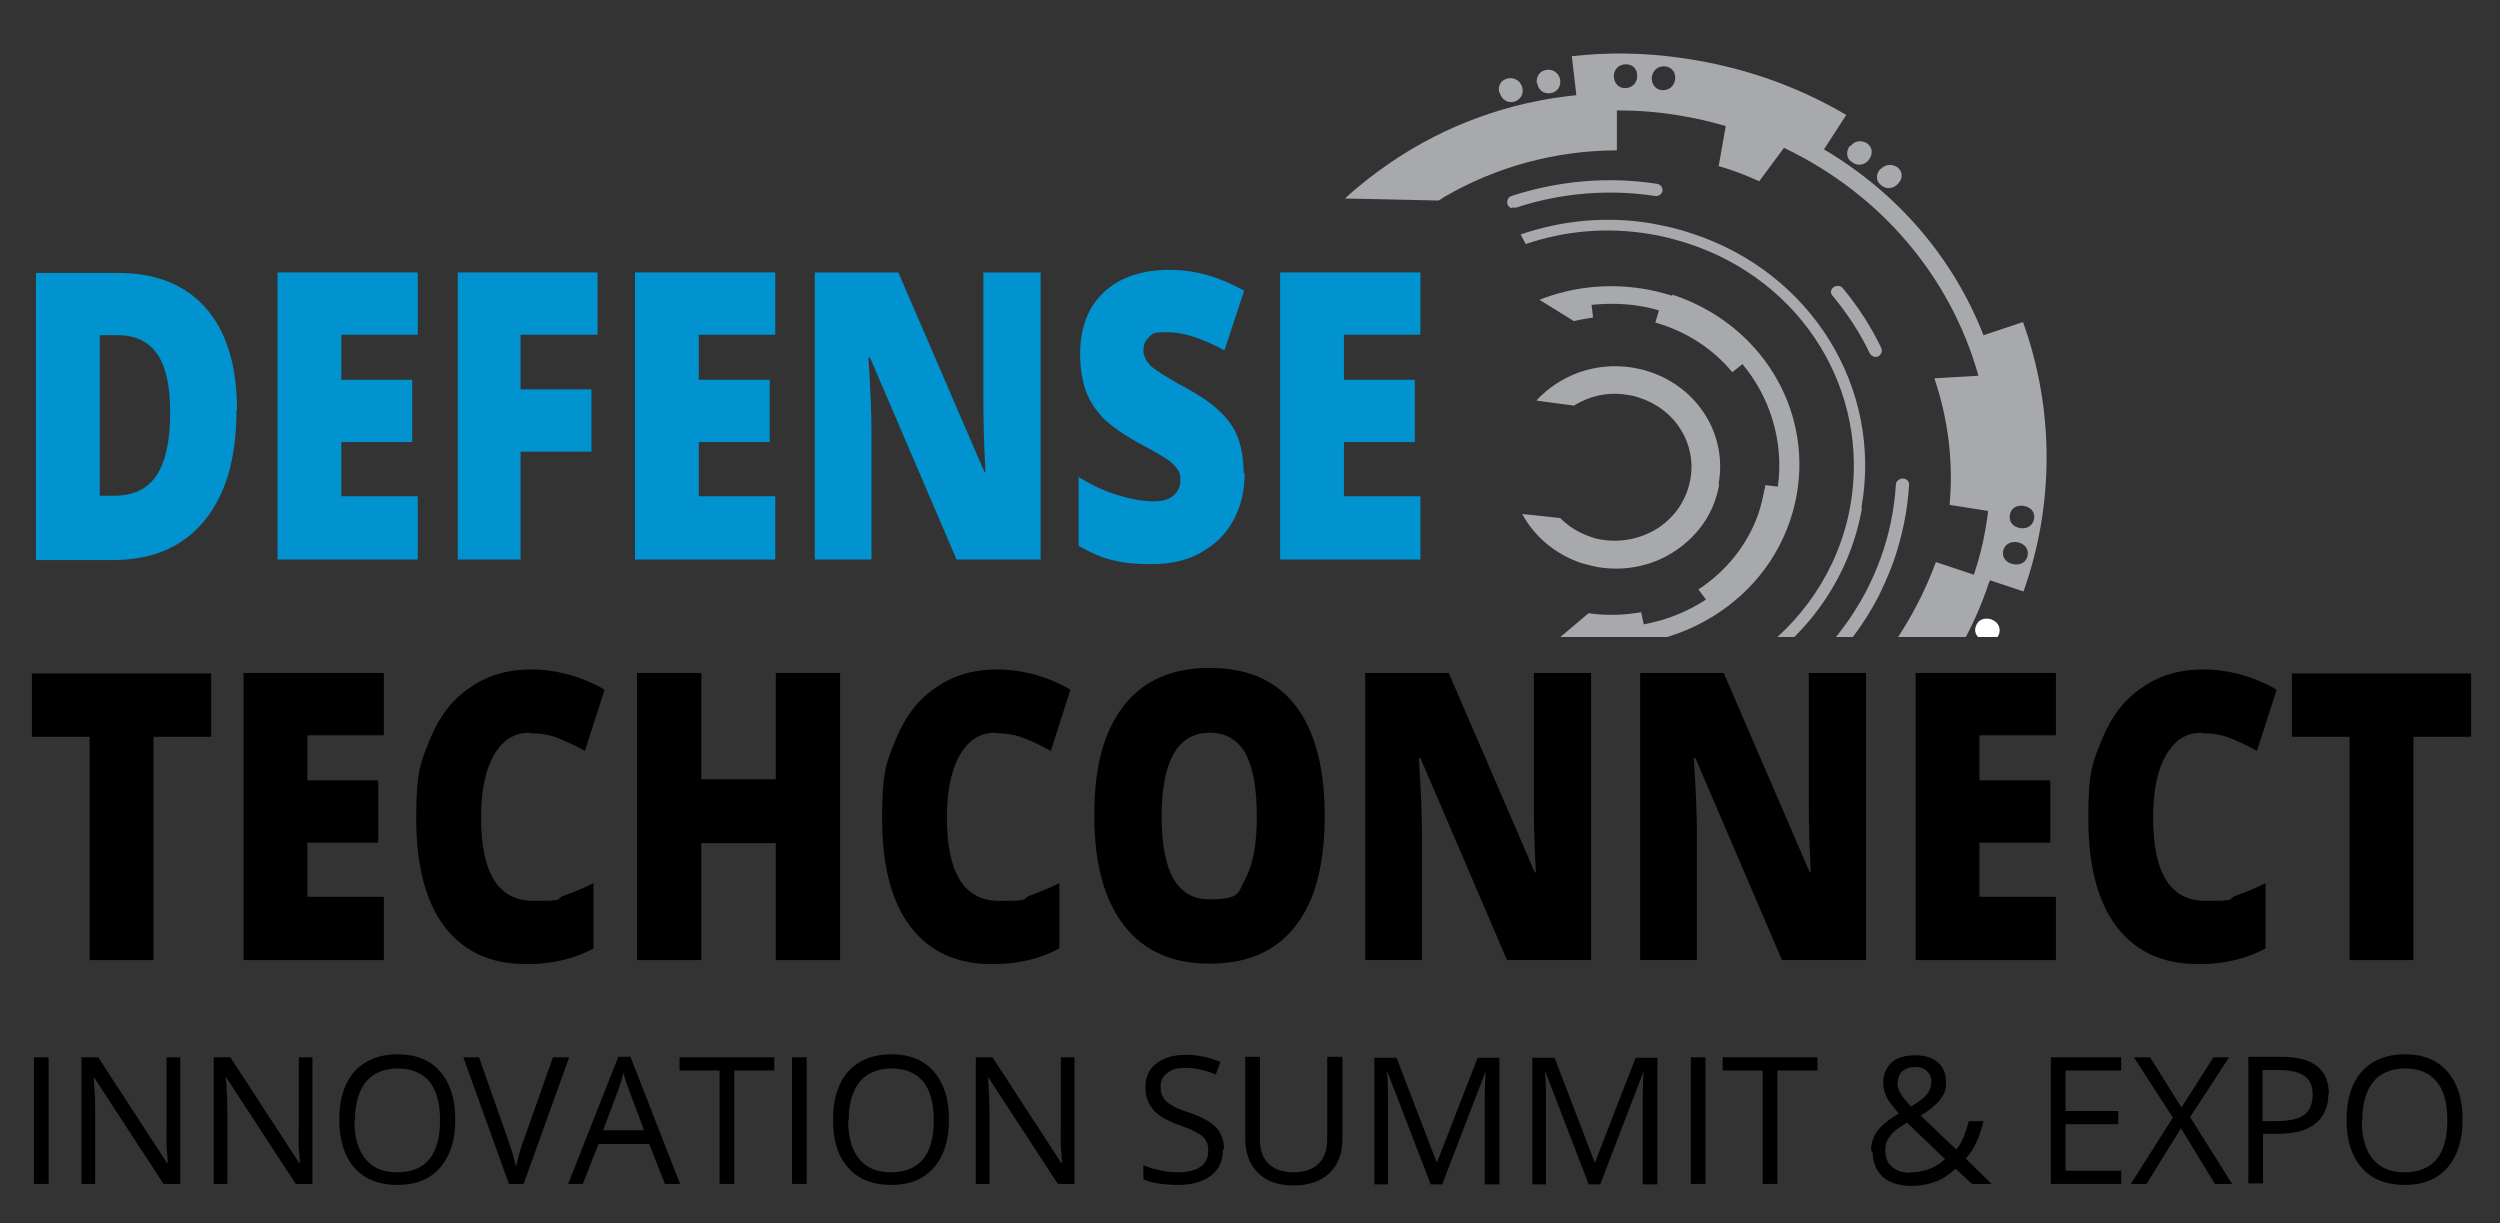 <?xml version="1.0" encoding="UTF-8"?>
<svg id="Layer_1" xmlns="http://www.w3.org/2000/svg" xmlns:xlink="http://www.w3.org/1999/xlink" version="1.1" viewBox="0 0 493.7 241.6">
  <rect x="0" y="0" width="493.7" height="241.6" fill="#333333" stroke="none"/>
  <!-- Generator: Adobe Illustrator 29.0.0, SVG Export Plug-In . SVG Version: 2.1.0 Build 186)  -->
  <defs>
    <style>
      .st0 {
        fill: none;
      }

      .st1 {
        fill: #fff;
      }

      .st2 {
        fill: #0093d0;
      }

      .st3 {
        clip-path: url(#clippath);
      }

      .st4 {
        fill: #a7a9ac;
      }
    </style>
    <clipPath id="clippath">
      <rect class="st0" x="258" y="6" width="157" height="119.8"/>
    </clipPath>
  </defs>
  <g>
    <g>
      <path class="st2" d="M46.7,81c0,9.5-2.1,16.7-6.4,21.9s-10.3,7.7-18.1,7.7H7.1v-56.7h16.2c7.5,0,13.3,2.3,17.4,7s6.1,11.4,6.1,20.1ZM33.6,81.5c0-5.2-.8-9-2.5-11.5-1.7-2.5-4.3-3.8-7.7-3.8h-3.7v31.7h2.8c3.8,0,6.6-1.3,8.4-4s2.7-6.8,2.7-12.4Z"/>
      <path class="st2" d="M82.5,110.5h-27.7v-56.7h27.7v12.3h-15.1v8.9h14v12.3h-14v10.7h15.1v12.5Z"/>
      <path class="st2" d="M102.8,110.5h-12.4v-56.7h27.6v12.3h-15.2v10.8h14v12.3h-14v21.3Z"/>
      <path class="st2" d="M153.1,110.5h-27.7v-56.7h27.7v12.3h-15.1v8.9h14v12.3h-14v10.7h15.1v12.5Z"/>
      <path class="st2" d="M205.5,110.5h-16.6l-17.1-39.9h-.3c.4,6.3.6,11.1.6,14.4v25.5h-11.2v-56.7h16.5l17,39.4h.2c-.3-5.7-.4-10.3-.4-13.8v-25.6h11.3v56.7Z"/>
      <path class="st2" d="M245.8,93.3c0,3.5-.7,6.6-2.2,9.4s-3.6,4.8-6.4,6.4-6,2.3-9.8,2.3-5.7-.3-7.8-.8-4.3-1.5-6.6-2.8v-13.6c2.4,1.5,4.9,2.7,7.5,3.5s5,1.3,7.2,1.3,3.2-.4,4.1-1.2,1.3-1.8,1.3-3-.2-1.5-.5-2c-.4-.6-.9-1.2-1.7-1.8-.8-.6-2.8-1.8-6.2-3.6-3-1.7-5.3-3.3-6.9-4.9-1.5-1.6-2.7-3.4-3.4-5.4s-1.1-4.5-1.1-7.2c0-5.2,1.6-9.3,4.7-12.2,3.1-2.9,7.4-4.4,12.9-4.4s9.8,1.4,14.8,4.1l-3.9,11.8c-4.4-2.4-8.1-3.6-11.3-3.6s-2.8.3-3.6,1-1.1,1.6-1.1,2.6.5,2.1,1.4,3c.9.9,3.5,2.5,7.7,4.8,4,2.2,6.8,4.6,8.4,7.1,1.6,2.5,2.3,5.7,2.3,9.5Z"/>
      <path class="st2" d="M280.5,110.5h-27.7v-56.7h27.7v12.3h-15.1v8.9h14v12.3h-14v10.7h15.1v12.5Z"/>
    </g>
    <g>
      <path d="M30.3,189.6h-12.6v-44.1H6.3v-12.5h35.4v12.5h-11.4v44.1Z"/>
      <path d="M75.8,189.6h-27.7v-56.7h27.7v12.3h-15.1v8.9h14v12.3h-14v10.7h15.1v12.5Z"/>
      <path d="M104.5,144.7c-3,0-5.3,1.5-7,4.5s-2.5,7.1-2.5,12.3c0,10.9,3.4,16.4,10.3,16.4s4.1-.3,6-1c1.9-.7,3.9-1.5,5.9-2.5v12.9c-3.9,2.1-8.3,3.1-13.2,3.1-7.1,0-12.5-2.5-16.2-7.4-3.8-5-5.6-12.1-5.6-21.5s.9-11,2.7-15.5c1.8-4.4,4.4-7.9,7.9-10.2,3.4-2.4,7.4-3.6,12.1-3.6s9.9,1.3,14.5,4l-3.9,12.1c-1.7-1-3.5-1.8-5.2-2.5-1.7-.7-3.6-1-5.6-1Z"/>
      <path d="M165.9,189.6h-12.7v-23.1h-14.7v23.1h-12.7v-56.7h12.7v21h14.7v-21h12.7v56.7Z"/>
      <path d="M196.5,144.7c-3,0-5.3,1.5-7,4.5s-2.5,7.1-2.5,12.3c0,10.9,3.4,16.4,10.3,16.4s4.1-.3,6-1c1.9-.7,3.9-1.5,5.9-2.5v12.9c-3.9,2.1-8.3,3.1-13.2,3.1-7.1,0-12.5-2.5-16.2-7.4-3.8-5-5.6-12.1-5.6-21.5s.9-11,2.7-15.5c1.8-4.4,4.4-7.9,7.9-10.2,3.4-2.4,7.4-3.6,12.1-3.6s9.9,1.3,14.5,4l-3.9,12.1c-1.7-1-3.5-1.8-5.2-2.5-1.7-.7-3.6-1-5.6-1Z"/>
      <path d="M261.6,161.2c0,9.5-1.9,16.8-5.8,21.7-3.9,5-9.5,7.4-16.9,7.4s-13-2.5-16.9-7.5c-3.9-5-5.9-12.2-5.9-21.8s1.9-16.6,5.8-21.6c3.9-5,9.5-7.5,17-7.5s13.1,2.5,16.9,7.4c3.8,4.9,5.8,12.2,5.8,21.7ZM229.4,161.2c0,11,3.1,16.4,9.4,16.4s5.6-1.3,7.1-4c1.5-2.7,2.3-6.8,2.3-12.4s-.8-9.8-2.3-12.5c-1.6-2.7-3.9-4-7-4-6.3,0-9.5,5.5-9.5,16.6Z"/>
      <path d="M314.2,189.6h-16.6l-17.1-39.9h-.3c.4,6.3.6,11.1.6,14.4v25.5h-11.2v-56.7h16.5l17,39.4h.2c-.3-5.7-.4-10.3-.4-13.8v-25.6h11.3v56.7Z"/>
      <path d="M368.5,189.6h-16.6l-17.1-39.9h-.3c.4,6.3.6,11.1.6,14.4v25.5h-11.2v-56.7h16.5l17,39.4h.2c-.3-5.7-.4-10.3-.4-13.8v-25.6h11.3v56.7Z"/>
      <path d="M406,189.6h-27.7v-56.7h27.7v12.3h-15.1v8.9h14v12.3h-14v10.7h15.1v12.5Z"/>
      <path d="M434.7,144.7c-3,0-5.3,1.5-7,4.5-1.7,3-2.5,7.1-2.5,12.3,0,10.9,3.4,16.4,10.3,16.4s4.1-.3,6-1c1.9-.7,3.9-1.5,5.9-2.5v12.9c-3.9,2.1-8.3,3.1-13.2,3.1-7.1,0-12.5-2.5-16.2-7.4-3.8-5-5.6-12.1-5.6-21.5s.9-11,2.7-15.5c1.8-4.4,4.4-7.9,7.9-10.2,3.4-2.4,7.4-3.6,12.1-3.6s9.9,1.3,14.5,4l-3.9,12.1c-1.7-1-3.5-1.8-5.2-2.5-1.7-.7-3.6-1-5.6-1Z"/>
      <path d="M476.6,189.6h-12.6v-44.1h-11.4v-12.5h35.4v12.5h-11.4v44.1Z"/>
    </g>
  </g>
  <g>
    <path d="M6.7,233.8v-25h2.9v25h-2.9Z"/>
    <path d="M35.6,233.8h-3.3l-13.7-21h-.1c.2,2.5.3,4.7.3,6.8v14.2h-2.7v-25h3.3l13.6,20.9h.1c0-.3,0-1.3-.2-3,0-1.7-.1-2.9,0-3.6v-14.3h2.7v25Z"/>
    <path d="M61.7,233.8h-3.3l-13.7-21h-.1c.2,2.5.3,4.7.3,6.8v14.2h-2.7v-25h3.3l13.6,20.9h.1c0-.3,0-1.3-.2-3,0-1.7-.1-2.9,0-3.6v-14.3h2.7v25Z"/>
    <path d="M89.9,221.2c0,4-1,7.1-3,9.4s-4.8,3.4-8.4,3.4-6.5-1.1-8.5-3.4c-2-2.2-3-5.4-3-9.5s1-7.2,3-9.5c2-2.2,4.9-3.4,8.5-3.4s6.4,1.1,8.4,3.4c2,2.3,3,5.4,3,9.4ZM70,221.2c0,3.4.7,5.9,2.2,7.7s3.5,2.6,6.3,2.6,4.9-.9,6.3-2.6c1.4-1.7,2.1-4.3,2.1-7.7s-.7-5.9-2.1-7.6c-1.4-1.7-3.5-2.6-6.2-2.6s-4.9.9-6.3,2.6c-1.4,1.7-2.2,4.3-2.2,7.6Z"/>
    <path d="M109.3,208.8h3.1l-9,25h-2.9l-9-25h3.1l5.7,16.2c.7,1.9,1.2,3.7,1.6,5.4.4-1.8.9-3.7,1.6-5.5l5.7-16.1Z"/>
    <path d="M131.3,233.8l-3.1-7.9h-10l-3.1,7.9h-2.9l9.9-25.1h2.4l9.8,25.1h-3ZM127.2,223.2l-2.9-7.7c-.4-1-.8-2.2-1.2-3.6-.3,1.1-.6,2.3-1.1,3.6l-2.9,7.7h8.1Z"/>
    <path d="M145,233.8h-2.9v-22.4h-7.9v-2.6h18.7v2.6h-7.9v22.4Z"/>
    <path d="M156.4,233.8v-25h2.9v25h-2.9Z"/>
    <path d="M187.4,221.2c0,4-1,7.1-3,9.4s-4.8,3.4-8.4,3.4-6.5-1.1-8.5-3.4c-2-2.2-3-5.4-3-9.5s1-7.2,3-9.5c2-2.2,4.9-3.4,8.5-3.4s6.4,1.1,8.4,3.4c2,2.3,3,5.4,3,9.4ZM167.5,221.2c0,3.4.7,5.9,2.2,7.7s3.5,2.6,6.3,2.6,4.9-.9,6.3-2.6c1.4-1.7,2.1-4.3,2.1-7.7s-.7-5.9-2.1-7.6c-1.4-1.7-3.5-2.6-6.2-2.6s-4.9.9-6.3,2.6c-1.4,1.7-2.2,4.3-2.2,7.6Z"/>
    <path d="M212.2,233.8h-3.3l-13.7-21h-.1c.2,2.5.3,4.7.3,6.8v14.2h-2.7v-25h3.3l13.6,20.9h.1c0-.3,0-1.3-.2-3,0-1.7-.1-2.9,0-3.6v-14.3h2.7v25Z"/>
    <path d="M241.5,227.1c0,2.2-.8,3.9-2.4,5.1-1.6,1.2-3.8,1.8-6.5,1.8s-5.2-.4-6.8-1.1v-2.8c1,.4,2.1.8,3.3,1,1.2.3,2.4.4,3.6.4,1.9,0,3.4-.4,4.4-1.1,1-.7,1.5-1.8,1.5-3.1s-.2-1.6-.5-2.1c-.3-.6-.9-1.1-1.7-1.5-.8-.5-2.1-1-3.7-1.6-2.3-.8-4-1.8-5-3s-1.5-2.6-1.5-4.5.7-3.5,2.2-4.6c1.4-1.1,3.4-1.7,5.7-1.7s4.8.5,6.9,1.4l-.9,2.5c-2.1-.9-4.1-1.3-6-1.3s-2.7.3-3.6,1c-.9.7-1.3,1.6-1.3,2.7s.2,1.6.5,2.1c.3.6.9,1.1,1.6,1.5.8.5,1.9,1,3.5,1.5,2.6.9,4.4,1.9,5.4,3,1,1.1,1.5,2.5,1.5,4.2Z"/>
    <path d="M265.1,208.8v16.2c0,2.8-.9,5.1-2.6,6.7s-4.1,2.4-7.1,2.4-5.3-.8-7-2.5c-1.6-1.6-2.5-3.9-2.5-6.8v-16.1h2.9v16.3c0,2.1.6,3.7,1.7,4.8,1.1,1.1,2.8,1.7,5,1.7s3.7-.6,4.9-1.7c1.1-1.1,1.7-2.7,1.7-4.8v-16.3h2.9Z"/>
    <path d="M282.5,233.8l-8.5-22.1h-.1c.2,1.8.2,3.8.2,6.3v15.9h-2.7v-25h4.4l7.9,20.6h.1l8-20.6h4.3v25h-2.9v-16.1c0-1.8,0-3.8.2-6h-.1l-8.5,22.1h-2.3Z"/>
    <path d="M313.7,233.8l-8.5-22.1h-.1c.2,1.8.2,3.8.2,6.3v15.9h-2.7v-25h4.4l7.9,20.6h.1l8-20.6h4.3v25h-2.9v-16.1c0-1.8,0-3.8.2-6h-.1l-8.5,22.1h-2.3Z"/>
    <path d="M333.9,233.8v-25h2.9v25h-2.9Z"/>
    <path d="M351,233.8h-2.9v-22.4h-7.9v-2.6h18.7v2.6h-7.9v22.4Z"/>
    <path d="M369.5,227.3c0-1.5.4-2.8,1.2-3.9s2.2-2.3,4.3-3.5c-1-1.1-1.6-1.9-2-2.5s-.6-1.1-.8-1.7c-.2-.6-.3-1.2-.3-1.9,0-1.7.6-3,1.7-4,1.1-1,2.7-1.4,4.7-1.4s3.3.5,4.4,1.4c1.1,1,1.6,2.3,1.6,4s-.4,2.3-1.2,3.4c-.8,1-2.1,2.1-3.8,3.1l7,6.7c.6-.7,1.1-1.5,1.5-2.5s.7-2,1-3.1h2.9c-.8,3.3-1.9,5.7-3.5,7.4l5.1,5h-3.9l-3.2-3c-1.3,1.2-2.7,2.1-4.1,2.6s-2.9.8-4.6.8c-2.4,0-4.3-.6-5.7-1.8-1.3-1.2-2-2.9-2-5ZM377.3,231.5c2.7,0,5-.9,6.8-2.6l-7.5-7.2c-1.3.8-2.2,1.4-2.7,1.9-.5.5-.9,1.1-1.2,1.6-.3.6-.4,1.2-.4,2,0,1.3.4,2.4,1.3,3.2s2.1,1.2,3.5,1.2ZM374.7,213.7c0,.8.2,1.5.6,2.2.4.7,1.1,1.6,2.1,2.6,1.5-.9,2.5-1.6,3.1-2.4.6-.7.9-1.6.9-2.5s-.3-1.6-.9-2.1c-.6-.6-1.4-.8-2.3-.8s-1.8.3-2.5.8c-.6.5-.9,1.3-.9,2.2Z"/>
    <path d="M418.9,233.8h-13.9v-25h13.9v2.6h-11v8h10.4v2.6h-10.4v9.2h11v2.6Z"/>
    <path d="M440.7,233.8h-3.3l-6.7-11-6.8,11h-3.1l8.3-13.1-7.7-11.9h3.2l6.2,9.9,6.3-9.9h3.1l-7.7,11.8,8.3,13.2Z"/>
    <path d="M459.8,216.1c0,2.5-.9,4.5-2.6,5.8-1.7,1.4-4.2,2-7.4,2h-2.9v9.8h-2.9v-25h6.5c6.2,0,9.4,2.4,9.4,7.3ZM446.8,221.4h2.6c2.6,0,4.4-.4,5.6-1.2,1.1-.8,1.7-2.2,1.7-4s-.5-2.9-1.6-3.7c-1.1-.8-2.8-1.2-5.1-1.2h-3.2v10.1Z"/>
    <path d="M486.3,221.2c0,4-1,7.1-3,9.4s-4.8,3.4-8.4,3.4-6.5-1.1-8.5-3.4c-2-2.2-3-5.4-3-9.5s1-7.2,3-9.5c2-2.2,4.9-3.4,8.5-3.4s6.4,1.1,8.4,3.4c2,2.3,3,5.4,3,9.4ZM466.4,221.2c0,3.4.7,5.9,2.2,7.7s3.5,2.6,6.3,2.6,4.9-.9,6.3-2.6c1.4-1.7,2.1-4.3,2.1-7.7s-.7-5.9-2.1-7.6c-1.4-1.7-3.5-2.6-6.2-2.6s-4.9.9-6.3,2.6c-1.4,1.7-2.2,4.3-2.2,7.6Z"/>
  </g>
  <g class="st3">
    <g>
      <path class="st0" d="M393.8,104.3c-7,39.4-46,66-87.2,59.3-41.2-6.7-68.9-44.1-61.9-83.5,7-39.4,46-66,87.2-59.3,41.2,6.7,68.9,44.1,61.9,83.5Z"/>
      <path class="st4" d="M340,29.6"/>
      <path class="st1" d="M379.2,119.6c-.2.4-.4.9-.7,1.3l1.5.7-.9-2Z"/>
      <path class="st4" d="M298.6,146.3c-.6-.2-1.2-.4-1.8-.6-.7-.2-1-1-.8-1.6.3-.6,1-1,1.6-.7,0,0,0,0,0,0,8.6,3.1,18.1,4.2,27.3,3.1.7,0,1.4.4,1.5,1.1,0,.7-.4,1.3-1.1,1.4-9,1.1-18.3.2-26.8-2.6h0ZM338.5,145.4c-.3-.1-.6-.4-.8-.7-.3-.6,0-1.4.7-1.6,13.1-4.9,23.8-14.3,30.1-26.3,1.1-2.1,2.1-4.4,2.9-6.6,1.7-4.7,2.7-9.6,3-14.5,0-.7.7-1.2,1.4-1.2.7,0,1.3.6,1.2,1.3-.3,5.2-1.4,10.3-3.1,15.2-.9,2.4-1.9,4.7-3,6.9-6.6,12.6-17.7,22.4-31.4,27.6-.3.1-.6.1-.9,0h0ZM370,70.4c-.3-.1-.6-.3-.8-.7-1.9-4-4.4-7.8-7.3-11.3-.5-.5-.4-1.3.2-1.7.6-.4,1.4-.3,1.8.2,3,3.6,5.6,7.6,7.6,11.8.3.6,0,1.4-.6,1.7-.3.1-.7.1-1,0h0ZM298.5,41.1c-.4-.1-.7-.4-.8-.8-.2-.6.1-1.4.8-1.6,9.2-3,19.1-3.9,28.7-2.4.7.1,1.2.7,1.1,1.4-.1.7-.8,1.1-1.5,1-9.1-1.4-18.6-.6-27.4,2.3-.3,0-.6,0-.8,0h0Z"/>
      <g>
        <path class="st4" d="M296.1,18.3c-.4-1.3.3-2.5,1.6-2.8,1.3-.3,2.5.4,2.9,1.7.4,1.3-.3,2.5-1.6,2.9-1.3.3-2.4-.4-2.8-1.7Z"/>
        <path class="st4" d="M303.5,16.5c-.2-1.3.5-2.5,1.9-2.7,1.3-.2,2.4.6,2.7,1.9.2,1.3-.5,2.5-1.9,2.7-1.3.2-2.4-.6-2.6-1.9Z"/>
        <path class="st4" d="M365.4,28.9c.8-1.1,2.2-1.3,3.3-.6,1.1.8,1.2,2.1.4,3.2-.8,1.1-2.2,1.4-3.4.5-1.1-.7-1.2-2.1-.4-3.2Z"/>
        <path class="st4" d="M371.4,33.4c.9-1,2.3-1.1,3.4-.3,1,.9,1,2.2,0,3.2-.9,1-2.3,1.2-3.4.2-1-.8-1-2.2,0-3.2Z"/>
        <path class="st1" d="M393.4,122.4c1.3.5,1.8,1.8,1.3,3-.6,1.2-1.9,1.6-3.2,1-1.3-.6-1.8-1.8-1.2-3,.5-1.2,1.9-1.5,3.2-1Z"/>
        <path class="st1" d="M390.1,128.9c1.2.7,1.6,2,1,3.1-.7,1.1-2,1.4-3.3.7-1.2-.7-1.7-1.9-.9-3.1.7-1.1,2-1.4,3.2-.7Z"/>
        <path class="st1" d="M386.2,135.2c1.1.8,1.4,2.1.6,3.2-.8,1.1-2.1,1.2-3.3.4-1.1-.8-1.5-2.1-.6-3.2.8-1,2.2-1.2,3.3-.4Z"/>
        <path class="st1" d="M370.7,151.6c.9,1.1.7,2.4-.3,3.2-1.1.8-2.4.6-3.3-.5-.9-1.1-.8-2.4.3-3.2,1-.8,2.4-.5,3.3.5Z"/>
        <path class="st1" d="M364.6,156c.8,1.1.5,2.5-.6,3.2-1.1.7-2.5.4-3.2-.8-.8-1.1-.5-2.5.7-3.2,1.1-.7,2.5-.3,3.2.8Z"/>
      </g>
      <line class="st4" x1="397.1" y1="108.6" x2="397.2" y2="108.6"/>
      <path class="st4" d="M393,114.6l6.6,2.2c6.1-17.1,6.1-36-.1-53.2l-7.8,2.6c-5.9-15.1-16.8-28-31.5-36.7l4.4-6.8c-10-5.9-21.1-9.7-32.9-11.3-7.1-1-14.3-1.1-21.3-.3l.9,7.7c-13.1,1.3-25.7,5.8-36.7,13.3-3.2,2.2-6.2,4.5-9,7.1l18.5.4c.4-.2.8-.5,1.1-.7,10.3-6,22.1-9.2,34.1-9.2v-7.9c4.1,0,8.2.3,12.3,1,3.1.5,6.2,1.2,9.2,2.1l-1.4,7.9c2.8.8,5.4,1.8,8,3l4.9-6.6c19.3,9.2,33,25.7,38.4,45l-8.7.5c2.7,8,3.8,16.5,3,25l7.6,1.2c-.1,1.2-.3,2.3-.5,3.5-.5,3.1-1.3,6.1-2.3,9.1l-7.5-2.5c-2.1,5.7-4.9,11.1-8.4,16.2-5.8,8.4-13.2,15.4-22,20.8l4,6c-11,6.1-23.7,9.4-36.9,9.4v-7.2c-3.5,0-7.1-.3-10.6-.9-4.2-.7-8.2-1.8-12.1-3.2l-17.9,3.5c4.8,2.8,10,5.2,15.5,7,4,1.3,8.1,2.3,12.3,3,.6.1,1.2.2,1.8.3l-1,7c11.7,1.6,23.4.8,34.9-2.3,6.9-1.8,13.5-4.5,19.7-7.9l-3.7-6.1c16.2-9,29-23.7,34.9-41.6ZM320.9,17.4c-1.3,0-2.2-1-2.2-2.4,0-1.3,1-2.3,2.4-2.3,1.4,0,2.3,1,2.2,2.4,0,1.3-1,2.3-2.4,2.3ZM328.2,17.8c-1.3-.1-2.1-1.2-2-2.6.2-1.3,1.2-2.2,2.6-2.1,1.3.1,2.2,1.2,2,2.6-.2,1.3-1.2,2.2-2.6,2.1ZM349.8,166.1c-1.3.5-2.5,0-3-1.4-.5-1.2,0-2.5,1.3-3,1.2-.5,2.5.1,3,1.4.5,1.2,0,2.5-1.2,3ZM400.4,109.8c-.3,1.3-1.5,1.9-2.9,1.6-1.4-.3-2.2-1.4-1.9-2.7.3-1.2,1.5-1.9,2.9-1.6,1.4.3,2.2,1.4,1.9,2.7ZM396.9,101.7c.2-1.3,1.3-2,2.7-1.8,1.4.2,2.3,1.2,2.1,2.5-.2,1.3-1.3,2.1-2.7,1.9-1.4-.2-2.3-1.2-2.1-2.5Z"/>
      <path class="st4" d="M367.6,100.2c4.2-23.6-9.9-46.4-33.5-54.1-2.6-.9-5.3-1.5-8.1-2-9-1.5-17.8-.5-25.7,2.2l1,1.9c7.6-2.6,15.9-3.4,24.4-2,2.6.4,5.2,1.1,7.7,1.9,22.6,7.4,36,29.2,32,51.8-4.5,25.3-29.6,42.4-56,38.1-2.6-.4-5.2-1.1-7.7-1.9,0,0,0,0-.1,0l-2.5,1.4c.6.2,1.3.5,1.9.7,2.6.9,5.3,1.5,8.1,2,27.6,4.5,53.9-13.4,58.6-39.8Z"/>
      <path class="st4" d="M339.4,95.5c1.7-9.6-4-18.9-13.7-22.1-1.1-.4-2.2-.6-3.3-.8-7.3-1.2-14.4,1.5-19,6.5l7.4,1c3.1-1.9,6.8-2.8,10.7-2.1.8.1,1.6.3,2.4.6,7,2.3,11.2,9.1,9.9,16.1-.7,3.8-2.8,7.1-6.1,9.4-3.3,2.2-7.3,3.1-11.2,2.5-.8-.1-1.6-.3-2.4-.6-2.4-.8-4.4-2.1-6-3.7l-7.5-.8c2.4,4.4,6.4,7.9,11.7,9.7,1.1.3,2.2.6,3.3.8,5.5.9,11-.3,15.5-3.4,4.5-3.1,7.5-7.6,8.4-12.9Z"/>
      <path class="st4" d="M330.2,58.4c-1.9-.6-3.9-1.1-5.9-1.4-7-1.1-13.9-.3-20.3,2.2l6.8,4.2h0c1.3-.3,2.5-.5,3.8-.7l-.3-2.5c3.1-.3,6.2-.3,9.3.2,1.4.2,2.7.5,4,.9l-.7,2.4c6,1.7,11.3,5.1,15.2,9.8l2-1.6c5.5,6.6,8.2,15.3,7,24.2l-2.5-.3c0,.4-.1.7-.2,1.1-.3,1.6-.7,3.2-1.2,4.7-2.2,6.1-6.3,11.2-11.8,14.8l1.5,2c-3.8,2.5-8,4.1-12.3,4.9l-.5-2.4c-3.4.6-6.9.7-10.4.2l-5.8,4.9c1.4.4,2.7.7,4.1.9,9.8,1.6,19.6-.6,27.7-6.1,8.1-5.5,13.4-13.7,15.1-23,3.1-17.2-7.2-33.9-24.5-39.6Z"/>
    </g>
  </g>
</svg>
